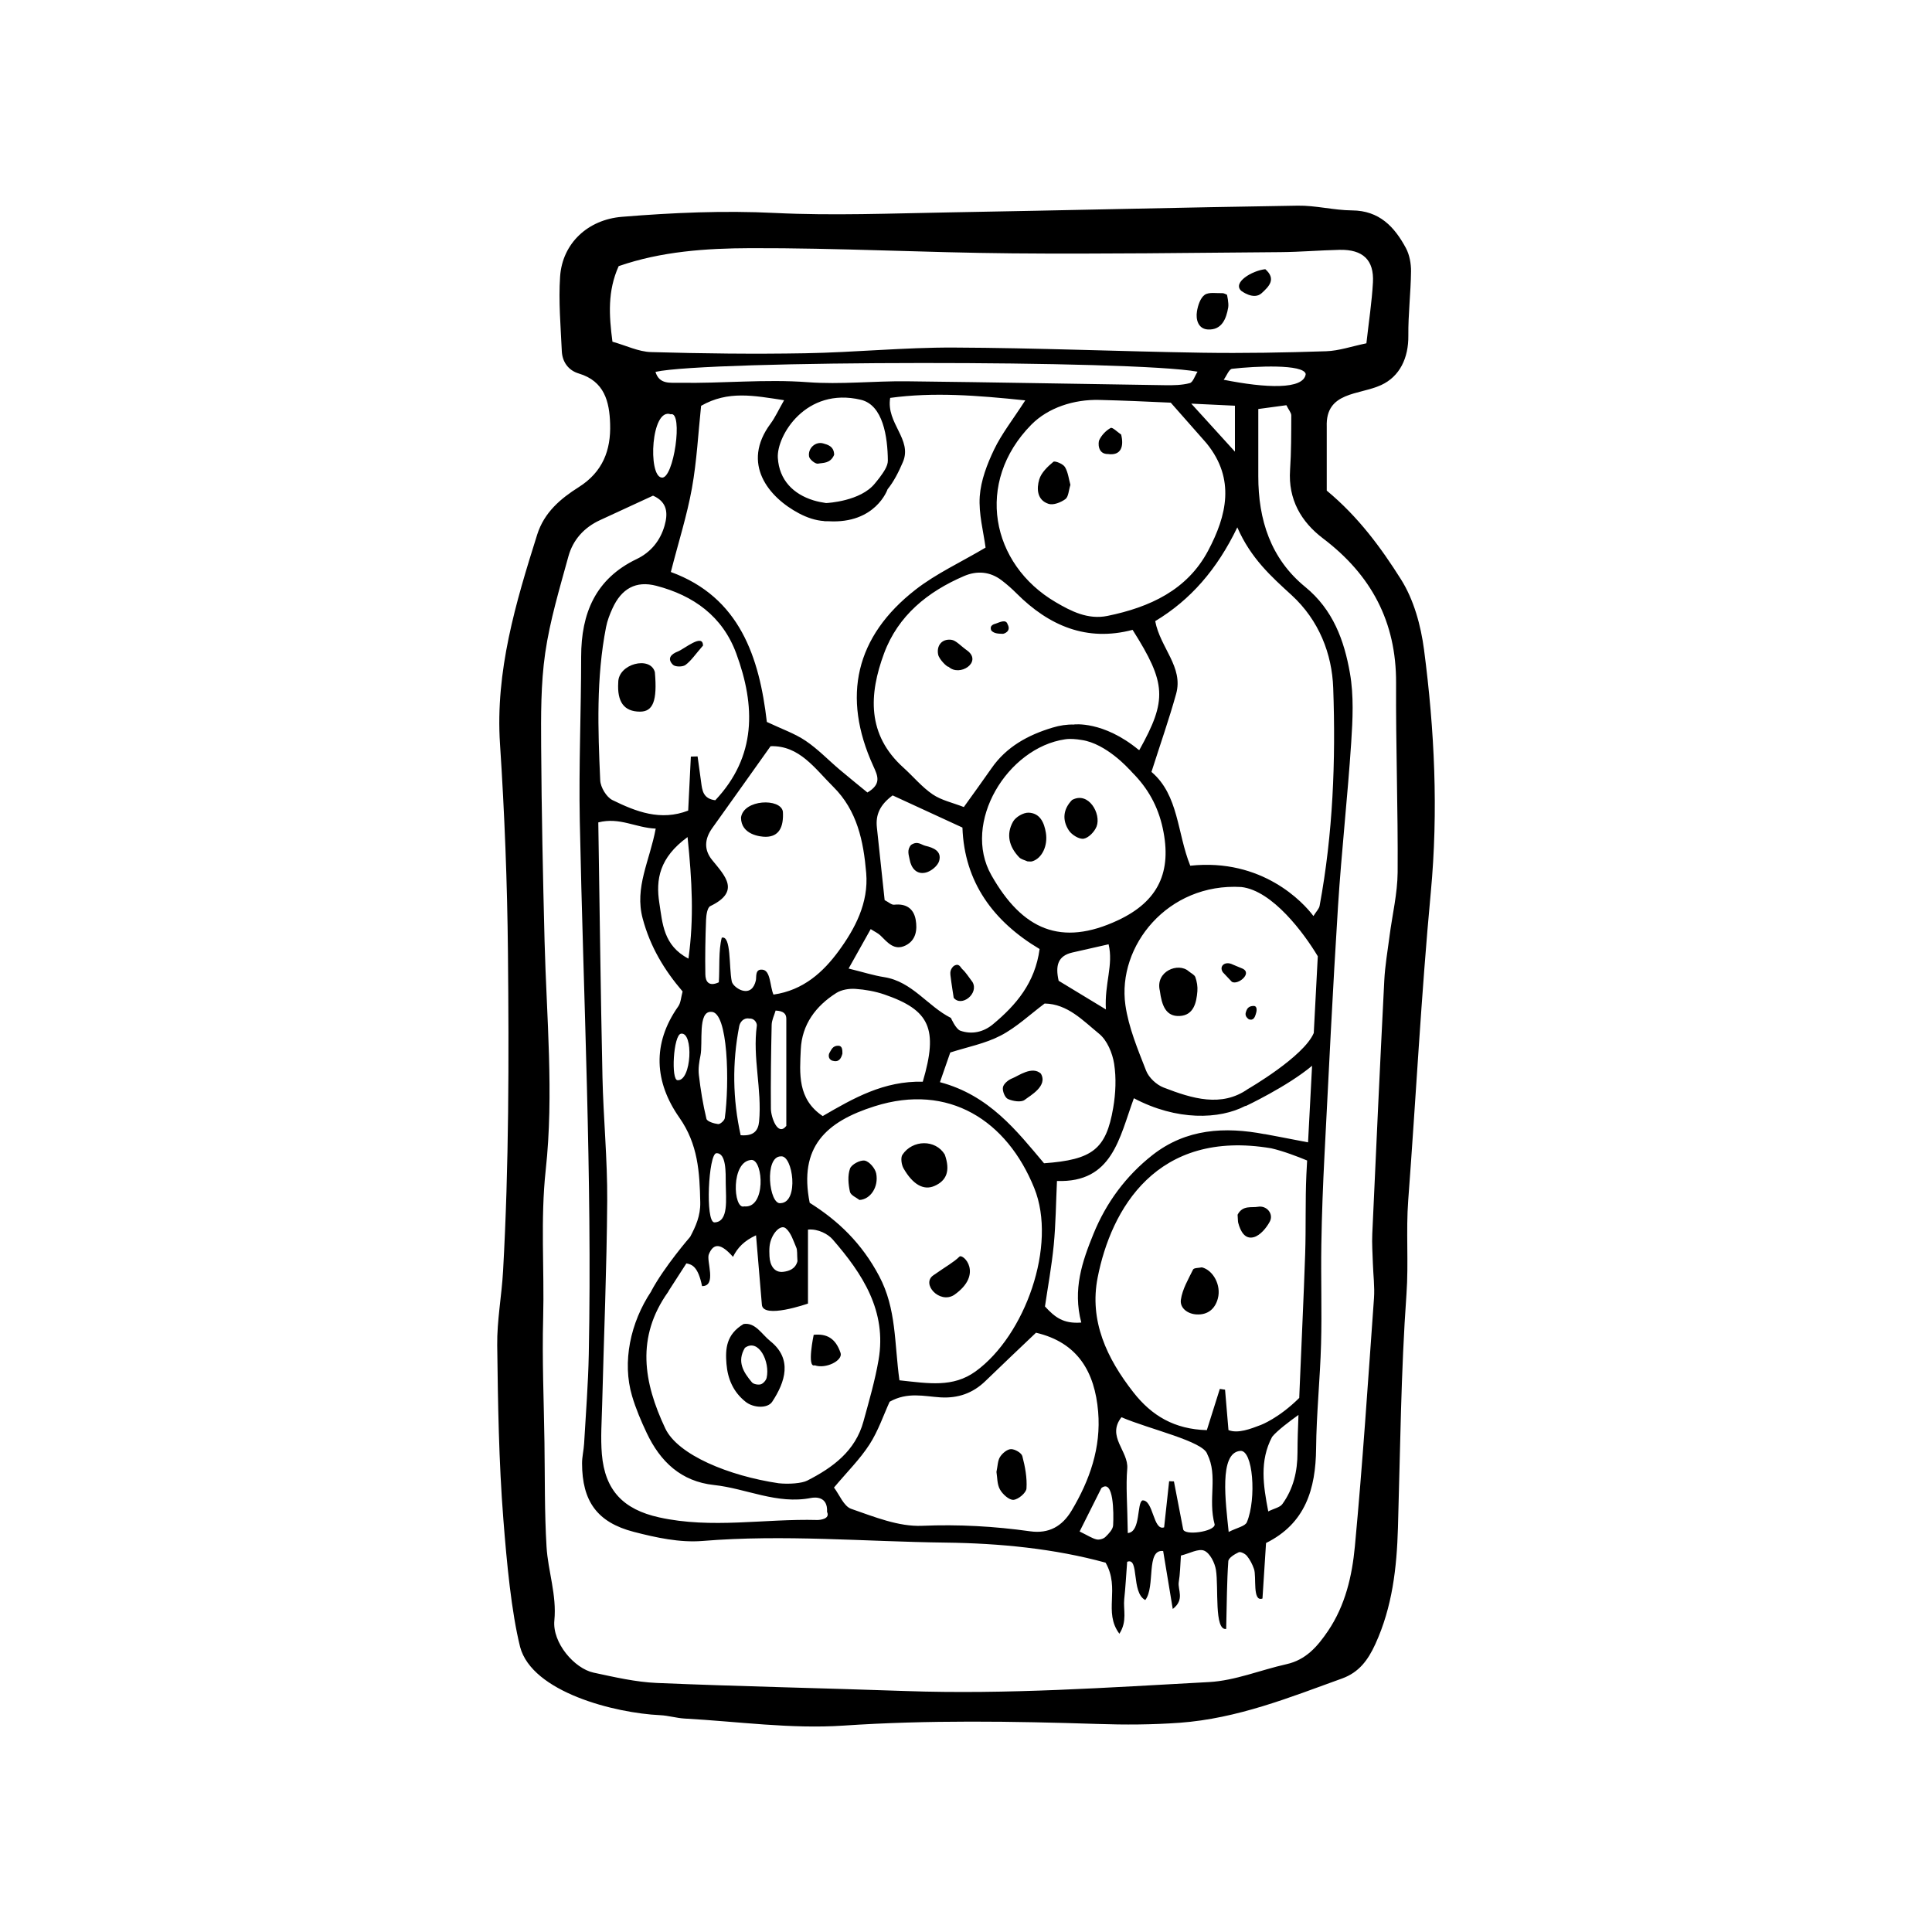 <?xml version="1.0" encoding="UTF-8"?>
<!-- Uploaded to: ICON Repo, www.svgrepo.com, Generator: ICON Repo Mixer Tools -->
<svg fill="#000000" width="800px" height="800px" version="1.1" viewBox="144 144 512 512" xmlns="http://www.w3.org/2000/svg">
 <path d="m462.5 479.86c-0.801 0.18-2.102 0.117-2.324 0.578-1.273 2.594-2.84 5.231-3.231 8.004-0.312 2.207 1.797 3.785 4.191 3.898 2.938 0.152 4.883-1.473 5.606-4.227 0.945-3.496-1.234-7.512-4.242-8.254zm-3.473-78.453c-2.75-2.473-8.934 0-7.652 5.176 0.5 3.812 1.562 6.871 5.266 6.664 3.668-0.195 4.434-3.473 4.676-6.551 0.102-1.238-0.121-2.574-0.535-3.742-0.227-0.637-1.148-1.043-1.754-1.547zm18.328 62.402c-1.617 0.316-4.027-0.516-5.379 2.102 0.098 1.324 0.066 1.762 0.172 2.172 0.578 2.176 1.742 4.445 4.133 3.777 1.691-0.473 3.309-2.418 4.219-4.106 1.109-2.07-0.824-4.371-3.144-3.945zm-4-63.086c-0.766-0.316-1.535-0.641-2.648-1.102-2.023-1.035-3.75 0.383-2.637 2.043 0.797 0.84 1.586 1.684 2.383 2.527 1.582 0.941 5.453-2.203 2.902-3.469zm2.867 9.863c-1.266 0-1.715 0.695-1.926 1.273-0.215 0.605-0.539 1.395 0.641 2.254 1.316 0.484 1.648-0.727 1.844-1.305 0.219-0.598 0.586-2.223-0.559-2.223zm-12.109-179.27c3.672 0.191 4.856-2.816 5.375-5.84 0.195-1.16-0.328-3.367-0.328-3.367-0.402-0.152-0.805-0.434-1.199-0.418-1.613 0.055-3.606-0.344-4.719 0.453-1.152 0.832-1.777 2.797-2.035 4.367-0.363 2.215 0.355 4.672 2.906 4.805zm14.23-9.617c1.949-1.777 3.945-3.742 0.973-6.359-3.535 0.383-8.758 3.535-6.375 5.734 0.008 0 3.277 2.551 5.402 0.625zm-86.746 236.61c3.289-1.414 4.293-4.055 2.777-8.344-2.449-4.055-8.555-3.969-11.227 0.066-0.5 0.75-0.266 2.613 0.297 3.594 2.426 4.246 5.297 5.922 8.152 4.684zm5.234 28.883c7.93-5.527 2.383-11.117 1.414-10.156-1.473 1.457-3.387 2.473-6.883 4.922-3.312 2.242 1.598 7.664 5.469 5.234zm-25.066-25.188c2.922-0.145 5.125-3.473 4.438-7.004-0.262-1.355-1.809-3.184-3.031-3.422-1.188-0.227-3.523 1.008-3.914 2.117-0.656 1.848-0.453 4.168-0.016 6.144 0.199 0.934 1.785 1.566 2.523 2.164zm24.316-148.46c-2.527-0.289-3.926 1.598-3.465 3.918 0.25 1.281 2.438 3.41 2.762 3.238 2.926 2.731 8.891-1.168 5.09-4.191-1.949-1.367-3.098-2.816-4.387-2.965zm11.891-4.309c-0.559 0.172-1.848 0.465-1.266 1.863 0.789 0.871 2.012 0.828 3.039 0.871 0.301 0.016 2.316-0.641 1.273-2.535-0.422-1.457-2.219-0.465-3.047-0.199zm15.176-42.848c-1.523 1.273-3.199 2.867-3.738 4.664-0.734 2.457-0.605 5.5 2.492 6.484 1.258 0.402 3.254-0.395 4.445-1.273 0.82-0.613 0.852-2.301 1.32-3.773-0.43-1.512-0.605-3.324-1.449-4.727-0.512-0.836-2.664-1.707-3.07-1.375zm15.188-8.973c-1.266 0.691-2.434 1.934-3.043 3.246-0.246 0.523-0.523 3.699 2.332 3.664 3.492 0.488 4.262-2.031 3.492-5.16-0.949-0.633-2.305-2.008-2.781-1.75zm-90.199 242c-2.266-1.809-3.961-5.023-7.078-4.539-4.629 2.754-4.867 6.606-4.539 10.574 0.328 4 1.824 7.477 5.09 10.055 2.066 1.637 5.82 1.82 7.039-0.039 3.43-5.207 5.438-11.305-0.512-16.051zm-0.973 9.723c-0.156 0.68-0.91 1.527-1.559 1.723-0.691 0.191-1.906-0.023-2.332-0.523-2.242-2.656-4.055-5.496-1.863-9.152 3.648-2.625 6.719 3.758 5.754 7.953zm12.473-11.398s-1.875 8.844 0.273 8.082c2.922 1.02 7.406-1.219 6.867-3.219-1.348-4.07-3.805-5.199-7.141-4.863zm52.949 43.734c1.281-0.102 3.367-1.863 3.441-3.012 0.188-2.832-0.363-5.773-1.098-8.566-0.223-0.871-1.977-1.879-3.012-1.859-1.004 0.023-2.281 1.09-2.891 2.055-0.641 0.996-0.625 2.43-0.957 3.988 0.242 1.395 0.141 3.266 0.934 4.656 0.703 1.262 2.426 2.824 3.582 2.738zm-72.211-180.81c0 4.539 5.109 5.109 6.57 5.098 3.477-0.035 4.777-2.539 4.527-6.672-0.566-3.637-10.43-3.289-11.098 1.574zm-32.535-35.805c-0.316 5.109 1.496 7.715 5.738 7.734 3.461 0.02 4.644-2.812 3.969-10.465-1.168-4.394-9.746-2.242-9.707 2.731zm17.816-4.637c1.508-1.117 2.602-2.793 4.644-5.133 0-3.352-4.977 0.918-6.672 1.566-1.754 0.672-2.949 1.863-1.293 3.512 0.594 0.594 2.578 0.605 3.32 0.055zm90.926 39.145c-1.379-0.047-3.414 1.145-4.106 2.363-1.918 3.371-1.043 6.691 1.598 9.453 0.527 0.559 1.473 0.742 2.207 1.09 0.453 0 0.906 0.102 1.293-0.02 2.539-0.777 4.156-4.082 3.594-7.543-0.438-2.684-1.539-5.234-4.586-5.344zm11.523-3.367c-2.414 2.484-2.637 5.379-0.828 8.105 0.766 1.152 2.766 2.383 3.934 2.156 1.328-0.246 2.883-1.891 3.406-3.269 1.242-3.312-2.133-9.371-6.512-6.992zm-38.719 19.23c1.375-0.344 3.113-1.758 3.488-3.039 0.77-2.648-1.523-3.547-3.621-4.039-1.148-0.266-2.055-1.395-3.809-0.246-1.176 1.344-0.594 2.699-0.387 3.848 0.402 2.305 1.855 4.102 4.328 3.477zm12.348 29.039c-1.074-1.41-1.754-2.551-2.691-3.406-0.559-0.516-0.84-1.754-2.309-0.855-0.871 0.82-0.945 1.621-0.867 2.367 0.238 2.168 0.898 6.086 0.867 6.047 2.062 2.562 6.731-1.086 5-4.152zm10.574 25.48c-1.039 0.387-2.316 1.414-2.516 2.367-0.207 0.953 0.516 2.777 1.316 3.129 1.316 0.59 3.523 0.945 4.434 0.238 1.43-1.129 6.238-3.68 4.289-6.973-2.348-2.125-6.035 0.68-7.523 1.238zm-47.742-4.66c1.719 0.52 2.316-0.52 2.68-1.859 0-0.977 0-2.102-1.125-2.102-1.473 0-1.797 1.078-2.297 1.875-0.242 0.395-0.469 1.664 0.742 2.086zm-2.344-163.56c-2.07-0.645-4.188 1.258-3.809 3.465 0.137 0.785 1.688 2.012 2.367 1.879 1.355-0.266 3.266 0.012 4.273-2.336 0-2.356-1.922-2.731-2.832-3.008zm159.16 54.641c-0.84-6.41-2.707-13.238-6.102-18.621-5.309-8.418-11.32-16.605-19.68-23.531v-16.93c-0.352-9.359 8.551-8.348 14.41-11.039 4.957-2.277 7.269-7.188 7.215-13.078-0.055-5.672 0.645-11.359 0.711-17.043 0.023-2.074-0.395-4.394-1.359-6.191-3.031-5.637-7.043-9.926-14.27-9.977-4.82-0.035-9.637-1.34-14.445-1.258-30.781 0.473-61.559 1.25-92.344 1.785-15.375 0.266-30.789 0.902-46.129 0.152-13.602-0.676-27.074-0.082-40.562 1.02-9.059 0.734-15.793 7.039-16.395 15.828-0.441 6.551 0.152 13.184 0.453 19.773 0.125 2.867 1.762 5.106 4.488 5.918 6.82 2.035 8.137 7.453 8.316 13.371 0.223 6.957-1.949 12.723-8.316 16.746-4.777 3.023-9.145 6.656-11.02 12.602-5.699 18.078-11.113 36.188-9.848 55.465 1.211 18.434 1.93 36.844 2.106 55.34 0.273 28.145 0.273 56.246-1.293 84.336-0.367 6.559-1.629 13.113-1.551 19.66 0.191 15.395 0.418 30.816 1.629 46.145 0.91 11.629 2.117 24.449 4.438 33.816 3.184 11.969 25.07 17.527 37.105 18.082 2.188 0.102 4.336 0.777 6.531 0.898 14.016 0.77 28.129 2.805 42.039 1.867 22.453-1.508 44.859-1.16 67.254-0.441 7.387 0.25 14.52 0.215 21.91-0.316 15.25-1.125 28.996-6.672 43-11.734 4.434-1.613 6.832-4.797 8.805-9.113 4.516-9.875 5.68-20.223 5.992-30.84 0.613-20.641 0.785-41.324 2.258-61.906 0.594-8.359-0.16-16.629 0.469-24.934 2.047-27.176 3.438-54.406 5.977-81.531 2.023-21.598 1-42.988-1.793-64.32zm-213.43-101.64c11.305-3.918 23.195-4.727 34.926-4.766 23.113-0.07 46.234 1.18 69.363 1.379 23.695 0.211 47.398-0.141 71.102-0.324 5.215-0.039 10.43-0.492 15.648-0.609 6.168-0.137 9.176 2.672 8.852 8.629-0.293 5.203-1.094 10.379-1.734 16.141-3.945 0.816-7.273 1.988-10.645 2.102-10.941 0.363-21.902 0.562-32.848 0.395-21.941-0.344-43.883-1.281-65.824-1.371-13.145-0.059-26.289 1.285-39.441 1.512-13.609 0.242-27.227 0.074-40.828-0.312-3.324-0.098-6.602-1.738-10.219-2.75-0.922-7.012-1.32-13.422 1.648-20.023zm170.21 307.09c-2.754 1.055-6.082 2.359-8.605 1.367-0.281-3.324-0.59-7.019-0.906-10.707-0.465-0.066-0.926-0.137-1.387-0.203-1.113 3.547-2.227 7.09-3.441 10.926-8.574-0.238-14.586-3.789-19.461-10.02-7.047-9.004-11.734-18.934-9.473-30.43 3.547-18.051 15.566-39.402 46.012-34.238 3.176 0.727 7.012 2.195 9.5 3.231-0.059 1.223-0.133 2.438-0.195 3.672-0.324 7.023-0.09 14.055-0.324 21.078-0.398 11.859-0.984 23.699-1.465 35.543l-0.105 2.629c-5.426 5.383-10.148 7.152-10.148 7.152zm9.945-2.648c-0.133 3.324-0.25 6.656-0.258 9.98-0.004 4.988-1.09 9.613-4.016 13.648-0.645 0.887-2.137 1.145-3.734 1.941-1.328-6.906-2.344-13.391 1.023-19.758 1.32-1.656 4.809-4.254 6.984-5.812zm-13.668 28.418c-0.457 1.098-2.625 1.461-4.828 2.594-0.797-7.883-2.606-20.945 3.019-21.473 3.449-0.473 4.394 12.691 1.809 18.879zm-33.242-27.805c7.477 3.203 21.695 6.359 22.738 9.758 2.91 5.812 0.117 11.871 1.965 18.68-0.031 1.906-8.176 3.043-8.363 1.184-0.863-4.457-1.648-8.539-2.434-12.621-0.43-0.012-0.852-0.02-1.27-0.047-0.438 3.981-0.867 7.969-1.328 12.223-2.922 1.043-2.812-7.289-5.734-7.144-1.551 0.613-0.402 8.414-3.898 8.652-0.109-7.742-0.535-12.434-0.141-17.051 0.387-4.691-5.551-8.516-1.535-13.633zm-137.54-90.277c-0.488-22.379-0.746-44.762-1.102-67.363 5.723-1.445 9.824 1.414 15.215 1.648-1.605 8.605-5.664 15.578-3.449 23.844 2.004 7.496 5.715 13.629 10.574 19.312-0.422 1.535-0.465 2.973-1.152 3.953-7.008 9.93-6.281 20.094 0.301 29.492 4.938 7.043 5.367 14.398 5.531 22.453 0.074 3.562-1.219 6.394-2.672 9.125-0.086 0.102-6.848 7.883-10.332 14.414l0.023 0.012c-5.559 8.312-7.75 18.781-5.094 27.75 0.988 3.344 2.379 6.613 3.871 9.773 3.586 7.609 9.098 12.891 17.863 13.824 8.574 0.926 16.672 5.195 25.695 3.43 1.113-0.215 4.473-0.465 4.246 3.688 0.91 1.926-1.977 2.16-2.59 2.152-13.977-0.383-27.996 2.394-41.938-0.699-9.473-2.098-14.332-7.164-15.145-16.711-0.367-4.359-0.035-8.777 0.074-13.176 0.453-18.008 1.219-36.012 1.34-54.02 0.074-10.957-1.023-21.93-1.262-32.902zm47.328 21.141c3.125-0.332 4.84 12.168-0.098 12.402-3.09 0.57-4.457-12.488 0.098-12.402zm-2.691-12.605c-0.066-7.41 0.035-14.828 0.203-22.234 0.023-1.273 0.684-2.535 1.047-3.797 2.152 0.098 2.836 0.898 2.836 2.172v28.391c-2.285 2.914-4.062-2.356-4.086-4.531zm3.941 31.672c1.387 1.16 2.012 3.301 2.785 5.09 0.324 0.734 0.172 1.668 0.316 3.629-0.535 2.055-2.231 2.625-3.75 2.812-2.414 0.301-3.562-1.758-3.668-4.141-0.035-0.852-0.066-1.703 0.016-2.539 0.301-3.203 2.84-6.062 4.301-4.852zm-3.258-61.941c-0.953-2.133-0.719-6.457-2.957-6.602-2.004-0.207-1.5 1.977-1.715 2.867-0.48 2.055-1.656 3.211-3.648 2.637-1.09-0.309-2.539-1.422-2.734-2.402-0.781-3.805-0.105-12.254-2.648-11.578-0.902 3.457-0.527 7.992-0.781 11.824-2.742 1.266-3.543-0.312-3.57-2.106-0.09-4.828 0.004-9.656 0.188-14.48 0.055-1.258 0.336-3.234 1.125-3.606 8.055-3.879 3.945-7.965 0.48-12.223-2.227-2.742-1.988-5.617 0.039-8.457 5.047-7.047 10.066-14.125 15.453-21.699 7.637-0.238 11.723 5.906 16.609 10.75 6.363 6.309 8.02 14.43 8.734 22.852 0.672 7.93-2.973 14.781-7.32 20.703-4.004 5.453-9.273 10.387-17.254 11.52zm-3.805 33.602c-0.23 2.488-1.445 3.953-4.891 3.668-2.109-9.496-2.277-19.199-0.371-28.934 0.168-0.863 1.008-2.281 2.676-1.98 1.543-0.082 2.047 1.395 1.984 1.859-1.176 8.508 1.391 16.91 0.602 25.387zm-1.941 10.215c3.082 0.16 3.773 12.938-2.012 12.316-2.941 0.969-3.629-12.156 2.012-12.316zm-7.156-11.074c-0.09 0.637-1.223 1.641-1.762 1.578-1.117-0.137-2.934-0.695-3.102-1.406-0.918-3.797-1.547-7.68-2-11.574-0.207-1.691 0.07-3.496 0.422-5.199 0.684-3.309-0.762-11.699 2.793-11.562 4.59-0.258 4.902 19.105 3.648 28.164zm-2.758 27.629c-2.473-0.066-1.551-18.199 0.52-18.328 2.664-0.133 2.481 5.203 2.492 8.086 0.02 3.949 0.859 10.156-3.012 10.242zm53.348-80.211c-0.527-2.953-2.539-4.336-5.707-3.977-0.695 0.074-1.477-0.691-2.519-1.219-0.672-6.297-1.352-12.777-2.055-19.254-0.367-3.34 0.785-5.996 4.172-8.496 5.785 2.664 11.965 5.512 18.5 8.523 0.5 14.5 8.23 24.914 20.449 32.188-1.199 8.938-6.195 14.82-12.383 19.961-2.551 2.109-5.633 2.734-8.629 1.684-1.211-0.434-2.488-3.379-2.488-3.379-6.188-3.113-10.254-9.637-17.672-10.812-2.875-0.449-5.68-1.355-9.445-2.281 2.137-3.812 3.981-7.113 5.856-10.453 1.164 0.75 1.988 1.109 2.586 1.699 1.875 1.832 3.648 4.121 6.66 2.637 2.777-1.371 3.144-4.18 2.676-6.82zm-30.449 34.359c0.301-6.594 3.969-11.496 9.422-14.949 1.375-0.867 3.359-1.188 5.023-1.082 2.586 0.172 5.238 0.641 7.688 1.477 12.035 4.133 14.348 9.059 10.195 23.121-10.328-0.242-18.332 4.352-26.516 9.109-6.731-4.5-6.106-11.277-5.812-17.676zm19.59 15.07c19.637-6.203 35.055 3.797 42.281 21.684 6.133 15.168-2.438 39.09-15.539 48.578-6.004 4.344-12.426 3.199-20.188 2.367-1.375-9.949-0.766-18.918-5.371-27.617-4.586-8.66-10.801-14.645-18.414-19.422-2.945-14.801 4.285-21.5 17.23-25.59zm17.289-6.379c1.23-3.516 1.934-5.57 2.734-7.863 4.504-1.449 9.25-2.348 13.355-4.484 4.188-2.176 7.734-5.562 11.656-8.496 6.098 0.109 10.156 4.535 14.445 8.027 2.121 1.734 3.523 5.106 3.969 7.93 0.594 3.805 0.406 7.879-0.246 11.699-1.879 10.949-5.461 13.75-18.328 14.68-7.262-8.605-14.516-18.023-27.586-21.492zm43.977-19.277c-5.516-3.344-9.176-5.562-12.52-7.594-0.91-4.027-0.215-6.613 3.652-7.496 2.953-0.68 5.91-1.344 9.582-2.172 1.328 5.504-1.113 10.379-0.715 17.262zm-30.34-35.559c-7.914-13.93 4.262-33.797 19.527-36.027 1.414-0.211 2.891-0.059 4.383 0.18 6.555 0.934 12.641 7.809 12.641 7.809l0.023-0.02c0.262 0.281 0.504 0.574 0.77 0.848 4.137 4.156 6.793 8.906 8.062 14.75 2.488 11.504-1.113 19.363-11.875 24.395-15.066 7.047-25.324 2.527-33.531-11.934zm39.027-33.23c-9.426-7.769-17.18-6.723-17.18-6.723l0.004 0.02c-1.797-0.059-3.703 0.215-5.688 0.82-6.418 1.934-12.176 5.039-16.141 10.766-2.227 3.215-4.539 6.367-7.332 10.273-2.949-1.152-5.926-1.777-8.258-3.359-2.863-1.945-5.133-4.731-7.738-7.078-9.719-8.742-9.168-19.418-5.141-30.289 3.723-10.027 11.562-16.348 21.191-20.488 3.406-1.465 6.883-1.219 9.949 1.117 1.402 1.062 2.734 2.238 3.969 3.477 8.621 8.625 18.633 12.863 30.754 9.664 8.949 14.152 9.203 18.539 1.797 31.832-0.062 0-0.125-0.023-0.188-0.031zm-8.258-35.5c-5.203 1.062-9.664-1.25-13.723-3.629-17.199-10.062-21.504-31.781-6.469-47.047 4.438-4.5 11.262-6.731 18.016-6.559 6.273 0.156 12.566 0.422 18.938 0.727l8.973 10.176c0.195 0.227 0.395 0.441 0.57 0.66 7.629 9.422 5.273 19.129 0.367 28.375-5.539 10.465-15.5 15.004-26.672 17.297zm25.012-53.16v0.004l-2.82-3.098c3.836 0.191 7.621 0.379 11.574 0.551v12.176c-3.75-4.129-6.168-6.789-8.754-9.633zm-3.207-8.531c-2.074 0.551-4.328 0.586-6.508 0.555-22.816-0.328-45.637-0.785-68.453-1.039-8.762-0.098-17.574 0.891-26.273 0.242-11.371-0.855-22.652 0.363-33.973 0.152-2.457-0.051-5.356 0.52-6.394-2.887 13.598-3.082 126.75-3.168 143.65-0.051-0.723 1.141-1.203 2.801-2.051 3.027zm-80.016 20.535c0.012 1.523-1.23 3.188-2.227 4.551-0.383 0.523-0.812 0.996-1.211 1.512-3.785 4.707-12.531 5.176-12.934 5.188-1.129-0.172-2.246-0.383-3.332-0.715-5.324-1.637-9.094-5.356-9.453-11.27-0.352-5.82 7.418-18.867 22.012-15.383 5.871 1.402 7.086 9.797 7.144 16.117zm-57.551-12.281c3.402-0.953 0.816 17.461-2.43 16.773-3.637-0.516-2.773-18.586 2.43-16.773zm5.625 19.617c1.309-7.273 1.676-14.723 2.434-21.855 7.176-4.09 13.922-2.707 21.996-1.484-1.523 2.66-2.371 4.57-3.586 6.207-7.859 10.578-0.562 19.512 7.566 23.797 2.098 1.102 4.352 1.875 6.602 2.019l-0.004 0.035c0.258 0.023 0.449-0.012 0.699 0.012 0.16 0 0.324 0.012 0.48 0.004 12.48 0.734 15.637-8.402 15.637-8.402l-0.016-0.016c1.703-2.098 2.973-4.625 4.102-7.266 2.586-6.031-4.492-10.254-3.367-17.008 11.512-1.566 22.93-0.676 35.797 0.66-3.309 5.133-6.254 8.852-8.258 13.027-1.859 3.883-3.508 8.188-3.805 12.414-0.316 4.66 1.008 9.445 1.543 13.574-6.688 3.961-13.121 6.906-18.559 11.145-15.922 12.398-19.578 28.359-11.203 46.723 1.203 2.641 2.246 4.781-1.547 7.031-2.316-1.906-4.867-3.949-7.356-6.055-3.019-2.551-5.773-5.461-9.027-7.648-2.875-1.941-6.281-3.102-10.27-4.996-1.984-17.098-7.152-33.059-25.441-39.734 2.023-7.922 4.281-14.969 5.582-22.184zm11.746 43.762c5.141 13.93 5.387 27.293-5.551 38.914-3.246-0.406-3.465-2.621-3.754-4.801-0.301-2.277-0.625-4.543-0.938-6.82-0.598 0.02-1.195 0.035-1.785 0.051-0.23 4.66-0.457 9.305-0.707 14.309-7.324 2.836-13.836 0.273-20.062-2.781-1.598-0.781-3.164-3.391-3.25-5.234-0.609-13.562-1.082-27.156 1.543-40.598 0.332-1.703 0.973-3.375 1.699-4.961 2.394-5.262 6.227-7.41 11.621-6 9.863 2.57 17.559 8.086 21.184 17.922zm-12.664 80.883c-6.672-3.473-6.871-9.383-7.715-14.738-0.977-6.242 0-12.016 7.481-17.473 1.188 11.617 1.73 21.469 0.234 32.211zm-2.856 32.219c-1.82 0.105-1.145-12.051 0.887-12.328 3.359-0.531 2.805 12.543-0.887 12.328zm34.312 106.12c-1.422 0.719-4.832 0.988-7.578 0.691-13.113-1.949-26.688-7.477-30.023-14.535-5.758-12.207-7.789-24.156 0.742-36.145 0.105-0.137 0.16-0.312 0.25-0.449l4.602-7.133c1.543 0.273 3.113 0.898 4.156 6.019 3.977 0.035 1.094-6.688 1.793-8.418 1.273-3.144 3.285-2.883 6.41 0.664 1.215-2.473 3.008-4.281 6.102-5.715 0.52 6.168 1.02 12.078 1.543 18.332 0.172 4 12.223-0.238 12.223-0.238v-19.602c2.746-0.258 5.359 1.25 6.516 2.574 7.934 9.125 14.426 19.004 12.191 31.957-0.941 5.496-2.519 10.883-3.996 16.273-2.137 7.883-8.152 12.273-14.93 15.723zm16.52-9.582c2.336-3.629 3.742-7.844 5.34-11.324 4.731-2.664 9.152-1.43 13.461-1.16 4.676 0.277 8.594-1.09 11.945-4.348 4.363-4.238 8.797-8.41 13.383-12.785 11.148 2.606 15.586 10.488 16.469 20.93 0.801 9.5-2.211 18.137-7.031 26.203-2.488 4.16-6.012 6.188-10.969 5.496-9.512-1.336-18.988-1.867-28.672-1.461-6.207 0.266-12.676-2.379-18.758-4.488-1.984-0.68-3.141-3.773-4.574-5.648 3.477-4.144 6.879-7.5 9.406-11.414zm61.461 11.543c3.254-2.539 3.285 6.578 3.109 9.883-0.059 1.082-1.168 2.231-2.062 3.094-0.523 0.508-1.629 0.797-2.336 0.637-1.152-0.266-2.207-0.988-4.484-2.098 2.242-4.453 3.922-7.832 5.773-11.516zm43.27-93.805-0.004 0.023c-10.516-2-20.781-1.484-29.746 5.547-6.973 5.477-12.242 12.566-15.617 20.867-2.977 7.305-5.551 14.715-3.238 23.512-4.699 0.359-6.949-1.344-9.621-4.266 0.734-5.023 1.773-10.625 2.324-16.27 0.539-5.594 0.586-11.219 0.855-16.984 14.723 0.52 16.512-11.426 20.383-21.926 11.352 6.016 22.695 5.644 29.59 2.012v0.09s11.117-5.231 17.633-10.707c-0.363 6.769-0.73 13.523-1.066 20.297-3.922-0.781-11.492-2.195-11.492-2.195zm-4.445-11.941c-6.996 4.914-14.727 2.562-22.359-0.398-1.863-0.719-3.894-2.606-4.613-4.445-2.207-5.668-4.648-11.453-5.496-17.41-2.211-15.609 11.211-32.441 30.73-31.277 8.266 0.938 16.637 12.293 20.258 18.348-0.352 6.762-0.707 13.562-1.066 20.34-2.664 6.301-17.375 14.793-17.453 14.844zm17.363-45.84c-2.656-3.594-13.594-15.383-32.641-13.336-3.5-8.691-3.043-18.715-10.281-24.859 2.367-7.422 4.68-13.996 6.539-20.691 1.98-7.117-4.203-12.176-5.547-19.266 9.355-5.629 16.375-13.684 21.758-24.848 3.582 8.227 9.059 13.082 14.379 17.949 7.301 6.699 10.715 15.598 11.035 24.605 0.691 19.277-0.059 38.629-3.602 57.723-0.137 0.793-0.863 1.473-1.641 2.723zm-23.781-142.12c0.801-1.098 1.414-2.805 2.211-2.902 6.223-0.719 18.992-1.301 19.527 1.391-0.535 4.188-10.582 3.738-21.738 1.512zm43.949 147.46c-0.508 3.914-1.195 7.82-1.391 11.758-1.137 22.371-2.172 44.754-3.18 67.129-0.117 2.594 0.074 5.203 0.156 7.809 0.098 3.074 0.508 6.176 0.297 9.23-1.578 21.938-3.012 43.891-5.066 65.781-0.734 7.824-2.527 15.633-7.125 22.426-2.793 4.109-5.836 7.652-11.02 8.801-6.852 1.527-13.586 4.352-20.48 4.731-26.762 1.441-53.523 3.32-80.371 2.379-21.996-0.777-44.004-1.215-65.988-2.141-5.617-0.238-11.234-1.551-16.766-2.734-5.106-1.098-10.965-7.934-10.395-13.82 0.656-6.836-1.688-13.035-2.074-19.555-0.551-9.184-0.414-18.426-0.551-27.633-0.156-10.984-0.641-21.961-0.344-32.918 0.344-13.094-0.75-26.148 0.68-39.309 2.195-20.156 0.211-40.445-0.309-60.68-0.434-17.141-0.797-34.273-0.902-51.418-0.051-8.297-0.109-16.695 1.074-24.879 1.254-8.652 3.824-17.125 6.144-25.59 1.203-4.387 4.144-7.68 8.395-9.629 4.734-2.18 9.477-4.379 14.035-6.481 3.996 1.75 3.914 4.934 3.055 7.957-1.125 3.926-3.598 7.027-7.406 8.852-10.891 5.219-14.695 14.363-14.695 25.855-0.004 14.52-0.648 29.039-0.363 43.559 0.953 47.086 3.309 94.141 2.383 141.26-0.156 7.914-0.785 15.824-1.238 23.738-0.102 1.754-0.551 3.496-0.543 5.25 0.023 9.961 3.961 15.617 13.719 18.137 5.894 1.527 12.203 2.891 18.168 2.41 21.523-1.773 42.984 0.172 64.453 0.434 14.332 0.18 28.805 1.586 42.402 5.316 3.941 6.891-0.684 13.047 3.656 18.832 2.16-3.344 0.988-6.402 1.285-9.164 0.328-3.023 0.484-6.066 0.777-9.895 3.293-1.324 0.984 8.141 4.797 10.133 2.754-3.516 0.105-13.523 4.742-12.992 0.891 5.391 1.641 9.91 2.543 15.359 3.269-2.504 1.25-5.098 1.594-7.148 0.363-2.133 0.371-4.324 0.57-7.008 2.262-0.543 4.648-1.934 6.176-1.289 1.523 0.645 2.812 3.219 3.109 5.125 0.734 4.609-0.504 16.121 2.711 15.609 0.172-7.09 0.18-12.531 0.562-17.945 0.059-0.883 1.656-1.859 2.746-2.367 0.504-0.238 1.727 0.387 2.195 0.969 0.812 0.996 1.441 2.227 1.867 3.457 0.715 2.019-0.492 8.832 2.246 7.828 0.379-5.894 0.648-10.102 0.945-14.711 10.434-5.176 13.164-14.316 13.266-25.074 0.09-9.23 1.062-18.449 1.316-27.688 0.238-8.777-0.07-17.562 0.074-26.344 0.125-7.898 0.43-15.82 0.836-23.723 1.125-21.98 2.191-43.973 3.582-65.934 0.922-14.469 2.539-28.895 3.496-43.363 0.402-6.106 0.711-12.41-0.332-18.375-1.516-8.676-4.465-16.832-11.863-22.879-9.125-7.453-12.445-17.781-12.426-29.32 0.012-5.699 0-11.391 0-17.82 2.902-0.395 5.273-0.715 7.441-1.008 0.645 1.301 1.301 2.004 1.301 2.711-0.02 4.828 0 9.656-0.324 14.469-0.523 7.754 2.906 13.707 8.723 18.113 12.781 9.68 19.445 22.105 19.371 38.309-0.086 16.727 0.527 33.453 0.414 50.176-0.047 5.637-1.414 11.277-2.152 16.93z" fill-rule="evenodd"/>
</svg>
